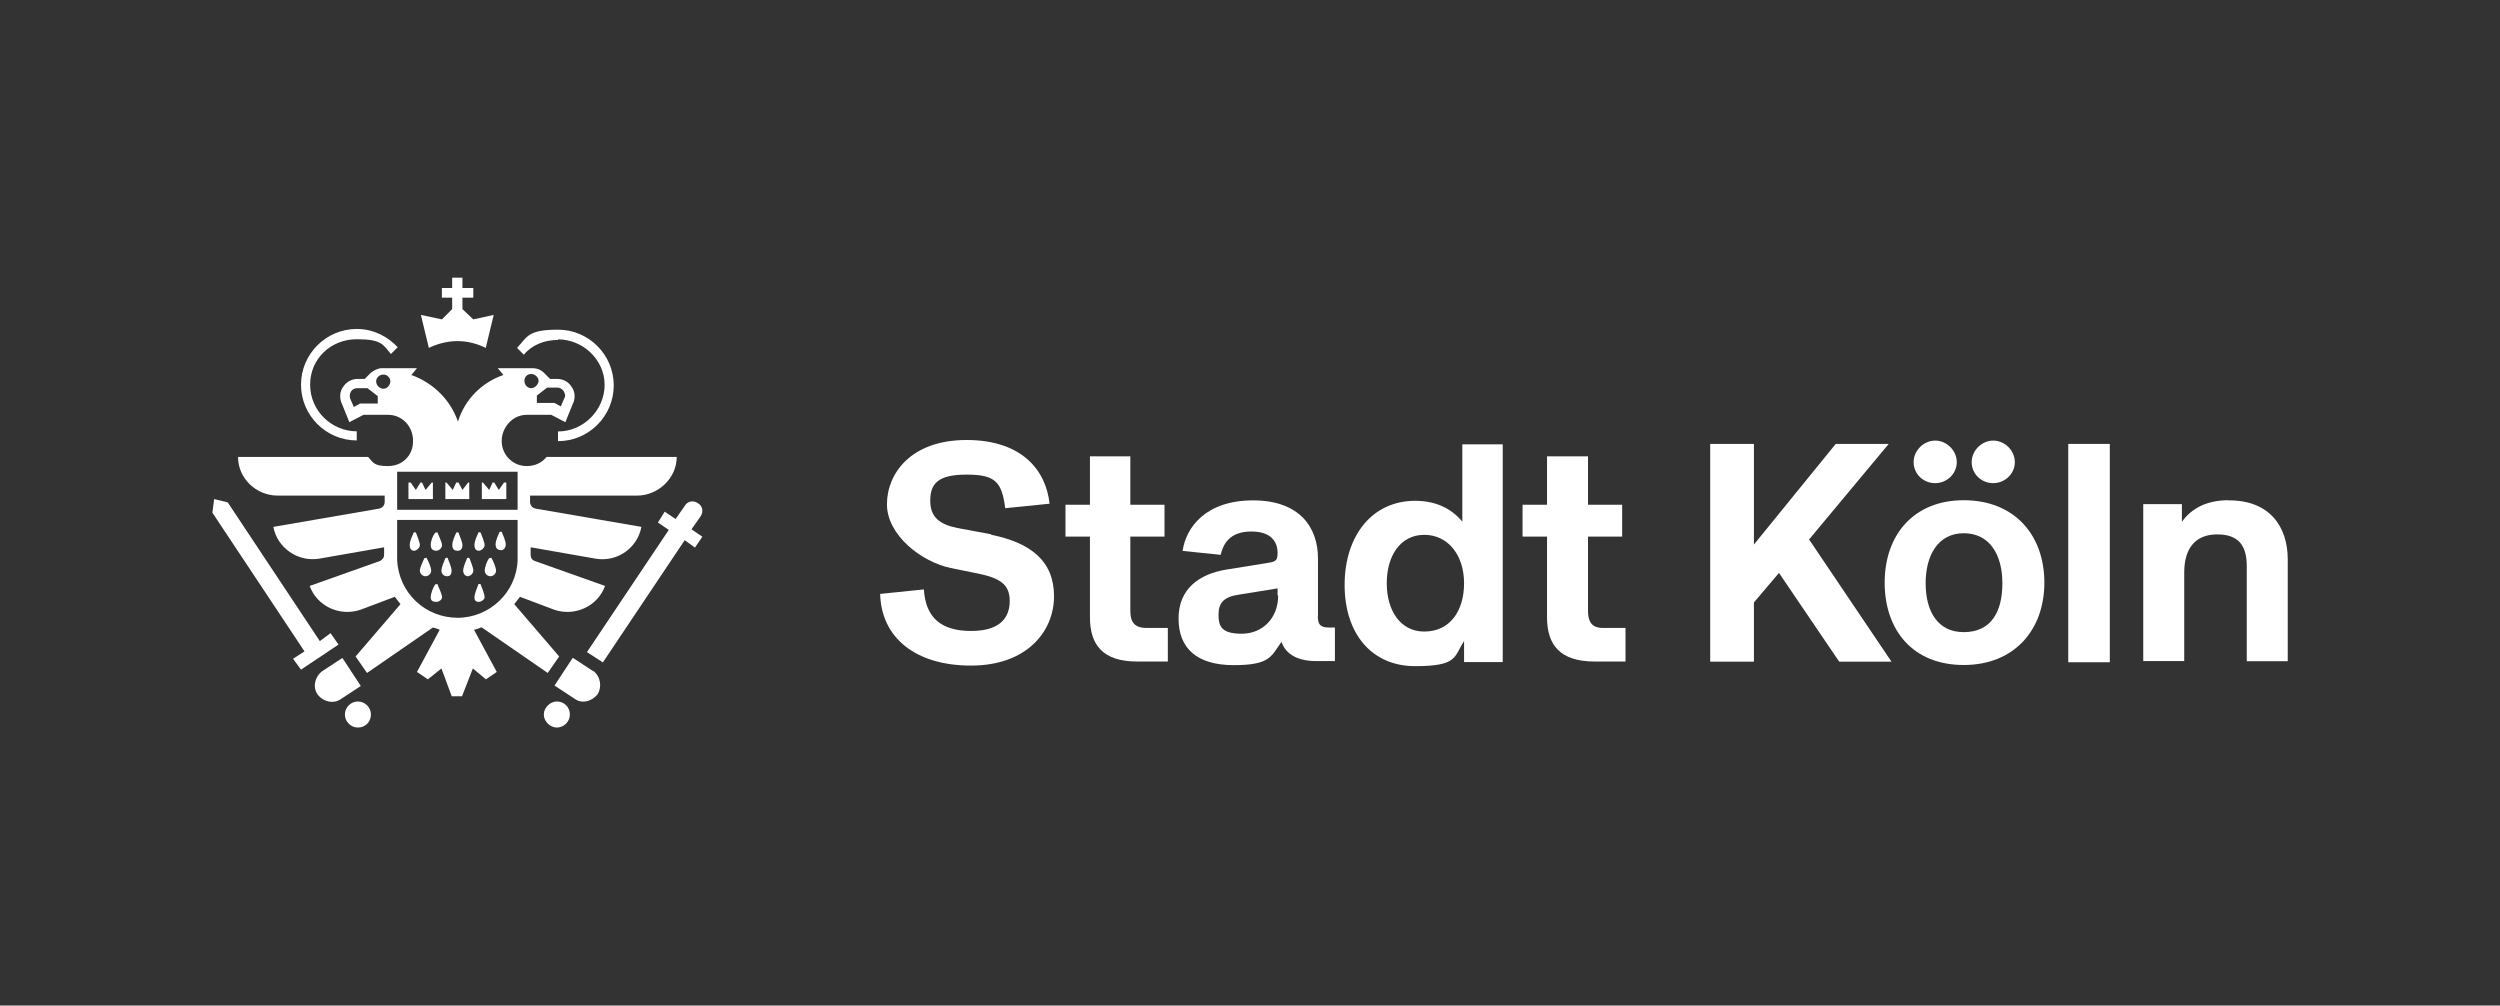 <?xml version="1.0" encoding="UTF-8"?>
<svg xmlns="http://www.w3.org/2000/svg" version="1.1" viewBox="0 0 1726.7 694.5">
  <rect x="0" y="0" width="1726.7" height="694.5" fill="#333333" stroke="none"/>
  <defs>
    <style>
      .cls-1 {
        fill: #fff;
      }
    </style>
  </defs>
  <!-- Generator: Adobe Illustrator 28.7.1, SVG Export Plug-In . SVG Version: 1.2.0 Build 142)  -->
  <g>
    <g id="Ebene_1">
      <g>
        <path class="cls-1" d="M246.4,304.6h0v-6.7c-17.3,0-32.2-14.1-32.2-32.2s14.5-31.4,32.2-31.4,18.1,3.9,23.6,10.2l4.7-4.7c-7.1-7.5-16.9-12.6-28.3-12.6-21.2,0-38.5,17.3-38.5,38.5s17.3,38.5,38.5,38.5v.4Z"/>
        <path class="cls-1" d="M385.4,234.4c17.3,0,32.2,14.1,32.2,31.4s-14.5,32.2-32.2,32.2v6.7c21.2,0,38.5-17.3,38.5-38.5s-17.3-38.5-38.5-38.5-21.2,5.1-28.3,12.6l4.7,4.7c5.5-6.7,14.1-10.2,23.6-10.2v-.4Z"/>
        <path class="cls-1" d="M384.6,484.5c-4.7,0-9,4.3-9,9s4.3,9,9,9,9-3.9,9-9-3.9-9-9-9Z"/>
        <path class="cls-1" d="M247.2,484.5c-5.1,0-9,4.3-9,9s3.9,9,9,9,9-3.9,9-9-4.3-9-9-9Z"/>
        <path class="cls-1" d="M483.9,356.5c2-2.7,1.6-7.1-2-9-2.7-2-7.1-1.6-9,2l-6.3,9-7.5-5.1-4.7,7.5,7.5,5.1-56.5,84.4,11,7.1,56.5-84.4,7.1,5.1,5.1-7.5-7.5-5.1s6.3-9,6.3-9Z"/>
        <polygon class="cls-1" points="228.3 437.3 220.9 442.8 157.3 347 147.9 344.7 146.7 354.1 210.3 449.9 202.4 455 207.9 462.5 233.8 445.2 228.3 437.3"/>
        <path class="cls-1" d="M285.7,367.9c-.8,2-2.7,5.5-2.7,8.6s1.6,3.9,3.1,3.9,3.9-2,3.9-3.9-2-6.7-2.7-8.6c-.4-.4-1.6-.4-1.6,0Z"/>
        <path class="cls-1" d="M300.6,367.9c-1.6,2-3.1,5.5-3.1,8.6s2,3.9,3.9,3.9,3.9-2,3.9-3.9-2.4-6.7-3.1-8.6c0-.4-.8-.4-.8,0h-.8Z"/>
        <path class="cls-1" d="M315.1,367.9c-.8,2-2.7,5.5-2.7,8.6s1.6,3.9,3.9,3.9,3.1-2,3.1-3.9-2-6.7-2.7-8.6c-.4-.4-.8-.4-1.6,0Z"/>
        <path class="cls-1" d="M330.4,367.9c-.8,2-2.7,5.5-2.7,8.6s1.6,3.9,3.1,3.9,3.9-2,3.9-3.9-2-6.7-2.7-8.6c-.4-.4-1.6-.4-1.6,0Z"/>
        <path class="cls-1" d="M293.1,385.5c-.8,2-3.1,6.3-3.1,8.6s2,3.9,3.9,3.9,3.9-1.6,3.9-3.9-2-6.7-3.1-8.6c0-.4-.8-.4-.8,0h-.8Z"/>
        <path class="cls-1" d="M307.6,385.5c-.8,2-2.7,6.3-2.7,8.6s1.6,3.9,3.9,3.9,3.1-1.6,3.1-3.9-2-6.7-2.7-8.6c0-.4-.8-.4-1.6,0Z"/>
        <path class="cls-1" d="M322.6,385.5c-.8,2-2.7,6.3-2.7,8.6s1.6,3.9,3.1,3.9,3.9-1.6,3.9-3.9-2-6.7-2.7-8.6c-.4-.4-.8-.4-1.6,0Z"/>
        <path class="cls-1" d="M337.9,385.5c-1.6,2-3.1,6.3-3.1,8.6s2,3.9,3.9,3.9,3.9-1.6,3.9-3.9-2-6.7-3.1-8.6c0-.4-.8-.4-.8,0h-.8Z"/>
        <path class="cls-1" d="M300.6,403.6c-1.6,2.4-3.1,6.3-3.1,9s2,3.1,3.9,3.1,3.9-1.6,3.9-3.1c0-2.7-2.4-6.7-3.1-9,0-.4-.8-.4-.8,0h-.8Z"/>
        <path class="cls-1" d="M330.4,403.6c-.8,2.4-2.7,6.3-2.7,9s1.6,3.1,3.1,3.1,3.9-1.6,3.9-3.1c0-2.7-2-6.7-2.7-9-.4-.4-1.6-.4-1.6,0Z"/>
        <path class="cls-1" d="M349.3,376.1c0-2.7-2-6.7-2.7-8.6,0-.4-.8-.4-1.6,0-.8,2-2.7,5.5-2.7,8.6s2,3.9,3.9,3.9,3.1-2,3.1-3.9Z"/>
        <path class="cls-1" d="M332.8,433.4l45.5,31.4,7.9-11.4-31-36.1c1.6-2,2.4-3.1,3.9-5.1l23.9,9c14.1,4.7,29.8-2.4,34.9-16.5l-48.7-17.3c-2-.8-2.7-2.4-2.7-4.3v-5.1l45.1,7.9c14.9,2.4,28.7-7.5,31.4-22l-73-12.6c-2.4-.4-3.9-2.4-3.9-4.7v-4.3h73.8c14.9,0,27.5-12.2,27.5-26.7h-89.9c-3.1,3.9-7.9,6.3-13.7,6.3-9.8,0-17.3-7.9-17.3-17.3s7.5-18.1,17.3-18.1h16.9l9.8,5.1,5.1-12.6c2-3.9,1.6-8.6-.8-11.8-2.4-3.9-6.3-5.5-10.2-5.5h-4.7l-4.3-4.3c-2-2-4.7-3.1-7.5-3.1h-24.3l3.9,4.7c-14.9,5.1-26.7,16.9-31.4,32.2-5.1-14.9-16.9-26.7-32.2-32.2l3.9-4.7h-24.3c-2.7,0-5.5,1.6-7.5,3.1l-4.3,4.3h-4.7c-4.3,0-7.9,2-10.2,5.5-2.4,3.1-2.7,7.9-.8,11.8l5.1,12.6,9.8-5.1h16.9c9.8,0,17.3,7.9,17.3,18.1s-7.5,17.3-17.3,17.3-10.2-2.4-13.7-6.3h-89.9c0,14.5,12.2,26.7,27.5,26.7h73.8v4.3c0,2.4-1.6,4.3-3.9,4.7l-73,12.6c2.7,14.5,16.9,24.3,31.4,22l45.1-7.9v5.1c0,2-.8,3.1-2.7,4.3l-48.7,17.3c5.1,14.1,20.8,21.2,34.9,16.5l23.9-9c1.6,2,2.4,3.1,3.9,5.1l-31,36.1,7.9,11.4,45.5-31.4c1.6.4,3.1.8,4.7,1.6l-15.7,29.1,7.5,5.1,9.4-7.5,7.1,19.2h7.1l7.5-19.2,9,7.5,7.5-5.1-15.7-29.1c1.6-.4,3.1-.8,4.7-1.6h.8ZM377.9,267.7h7.1c1.6,0,3.1.8,4.3,2.4.8,1.6,1.6,3.1.4,5.1l-2.4,5.5-4.3-2.4h-12.2v-5.1s7.1-5.5,7.1-5.5ZM366.9,258.3c2.7,0,5.1,2.4,5.1,4.7s-2.4,5.1-5.1,5.1-4.7-2.4-4.7-5.1,2-4.7,4.7-4.7ZM260.9,278.7h-12.2l-4.3,2.4-2.4-5.5c-.8-2-.4-3.9.4-5.1.8-1.6,2.7-2.4,4.3-2.4h7.1l7.1,5.5s0,5.1,0,5.1ZM264.9,268.5c-2.7,0-5.1-2.4-5.1-5.1s2.4-4.7,5.1-4.7,4.7,2.4,4.7,4.7-2,5.1-4.7,5.1ZM274.3,325.8h83.2v26.3h-83.2v-26.3ZM316.3,426.7c-22.8,0-40.8-17.3-42-39.7v-27.9h83.2v27.9c-.8,22-19.2,39.7-41.6,39.7h.4Z"/>
        <path class="cls-1" d="M316.3,235.6c7.1,0,13.7,2,19.2,4.7l5.5-22.8-14.1,3.1-7.5-7.1v-7.9h7.5v-6.7h-7.5v-7.1h-7.1v7.1h-7.1v6.7h7.1v7.9l-7.1,7.1-14.5-3.1,5.5,22.8c5.5-2.7,12.6-4.7,19.6-4.7h.4Z"/>
        <path class="cls-1" d="M409.3,463.3l-13.7-9-12.6,19.2,13.7,9c5.1,3.9,12.2,2,16.1-3.1,3.1-5.1,2-12.2-3.1-16.1h-.4Z"/>
        <path class="cls-1" d="M236.2,454.6l-13.7,9c-5.1,3.9-6.7,11-3.1,16.1,3.9,5.1,11,6.7,16.1,3.1l13.7-9-12.6-19.2h-.4Z"/>
        <polygon class="cls-1" points="293.9 338.4 291.5 333.3 290.4 333.3 287.2 338.4 283.7 333.3 282.1 333.3 282.1 344.7 299 344.7 299 333.3 298.2 333.3 293.9 338.4"/>
        <polygon class="cls-1" points="319.4 338.4 316.7 333.3 315.1 333.3 312.7 338.4 308.4 333.3 307.6 333.3 307.6 344.7 324.1 344.7 324.1 333.3 323.3 333.3 319.4 338.4"/>
        <polygon class="cls-1" points="344.5 338.4 341.4 333.3 340.2 333.3 337.9 338.4 333.6 333.3 332.8 333.3 332.8 344.7 349.7 344.7 349.7 333.3 348.1 333.3 344.5 338.4"/>
        <path class="cls-1" d="M684.5,369l-23.2-4.3c-11.8-2.4-18.8-7.1-18.8-18.8s5.1-18.1,25.1-18.1,24.3,5.1,26.7,23.2l30.6-3.1c-2.4-22.8-18.8-44-57.3-44s-55,23.2-55,44.4,23.6,39.7,44,44l19.2,3.9c14.9,3.1,21.6,7.5,21.6,18.8s-6.3,20.8-26.7,20.8-31.4-9-32.6-28.7l-30.2,3.1c.8,30.2,24.3,49.5,62.8,49.5s57.3-23.6,57.3-47.9-16.1-36.9-43.2-42.4l-.4-.4Z"/>
        <path class="cls-1" d="M780.7,422v-51.4h23.6v-22h-23.6v-33.4h-27.9v33.4h-16.9v22h16.9v55.7c0,19.2,9,30.6,32.6,30.6h21.2v-23.2h-14.9c-8.6,0-11-4.7-11-11.8h0Z"/>
        <path class="cls-1" d="M910.3,425.6v-40c0-20.8-12.2-40-44.8-40s-46.3,18.5-48.7,34.9l26.3,2.7c1.6-6.7,5.5-16.1,21.2-16.1s18.1,9.4,18.1,14.5-.8,6.3-6.3,7.1l-29.1,4.7c-18.8,3.1-33,13.3-33,33.8s12.6,32.2,38.1,32.2,25.9-6.3,33-16.1c3.9,11.4,16.1,13.3,23.6,13.3h13.3v-23.2h-4.3c-6.3,0-7.5-2.7-7.5-7.9ZM882.8,411.4c0,15.7-11,26.3-25.1,26.3s-16.1-5.1-16.1-13.3,3.9-12.2,14.1-13.7l26.7-4.3v4.7l.4.4Z"/>
        <path class="cls-1" d="M1010.4,360.8c-7.5-9.4-18.5-14.9-33-14.9-29.8,0-48.7,24.3-48.7,58.1s18.8,56.1,48.7,56.1,26.7-6.7,33.8-17.3v14.5h26.7v-150.4h-27.9v54.2l.4-.4ZM983.7,436.2c-16.5,0-25.9-14.5-25.9-33.4s9.4-33.4,25.9-33.4,27.5,14.1,27.5,33.4-9.8,33.4-27.5,33.4Z"/>
        <path class="cls-1" d="M1096.8,422v-51.4h23.6v-22h-23.6v-33.4h-28.3v33.4h-16.9v22h16.9v55.7c0,19.2,9,30.6,33,30.6h21.2v-23.2h-15.7c-7.9,0-10.2-4.7-10.2-11.8h0Z"/>
        <polygon class="cls-1" points="1304.5 306.6 1267.9 306.6 1211.4 376.1 1211.4 306.6 1181.2 306.6 1181.2 457 1211.4 457 1211.4 416.1 1228.7 395.7 1270.3 457 1306.4 457 1249.5 372.6 1304.5 306.6"/>
        <path class="cls-1" d="M1376.7,333.7c7.9,0,14.9-6.3,14.9-14.5s-7.1-14.9-14.9-14.9-14.9,6.7-14.9,14.9,6.7,14.5,14.9,14.5Z"/>
        <path class="cls-1" d="M1336.6,333.7c7.9,0,14.9-6.3,14.9-14.5s-7.1-14.9-14.9-14.9-14.9,6.7-14.9,14.9,6.7,14.5,14.9,14.5Z"/>
        <path class="cls-1" d="M1356.3,345.5c-34.5,0-54.6,23.9-54.6,56.9s19.6,56.9,54.6,56.9,55.7-24.3,55.7-56.9-20.4-56.9-55.7-56.9ZM1356.3,436.6c-18.1,0-26.3-14.5-26.3-33.8s8.6-34.5,26.3-34.5,26.7,14.5,26.7,34.5-7.9,33.8-26.7,33.8Z"/>
        <rect class="cls-1" x="1428.5" y="306.6" width="28.7" height="150.8"/>
        <path class="cls-1" d="M1539.2,345.5c-14.9,0-25.5,5.5-32.2,14.9v-12.2h-26.7v108.4h28.3v-61.2c0-16.9,7.9-26.3,22.8-26.3s20.4,7.9,20.4,22v65.6h28.3v-70.3c0-22.8-12.6-40.8-40.4-40.8h-.4Z"/>
      </g>
    </g>
  </g>
</svg>